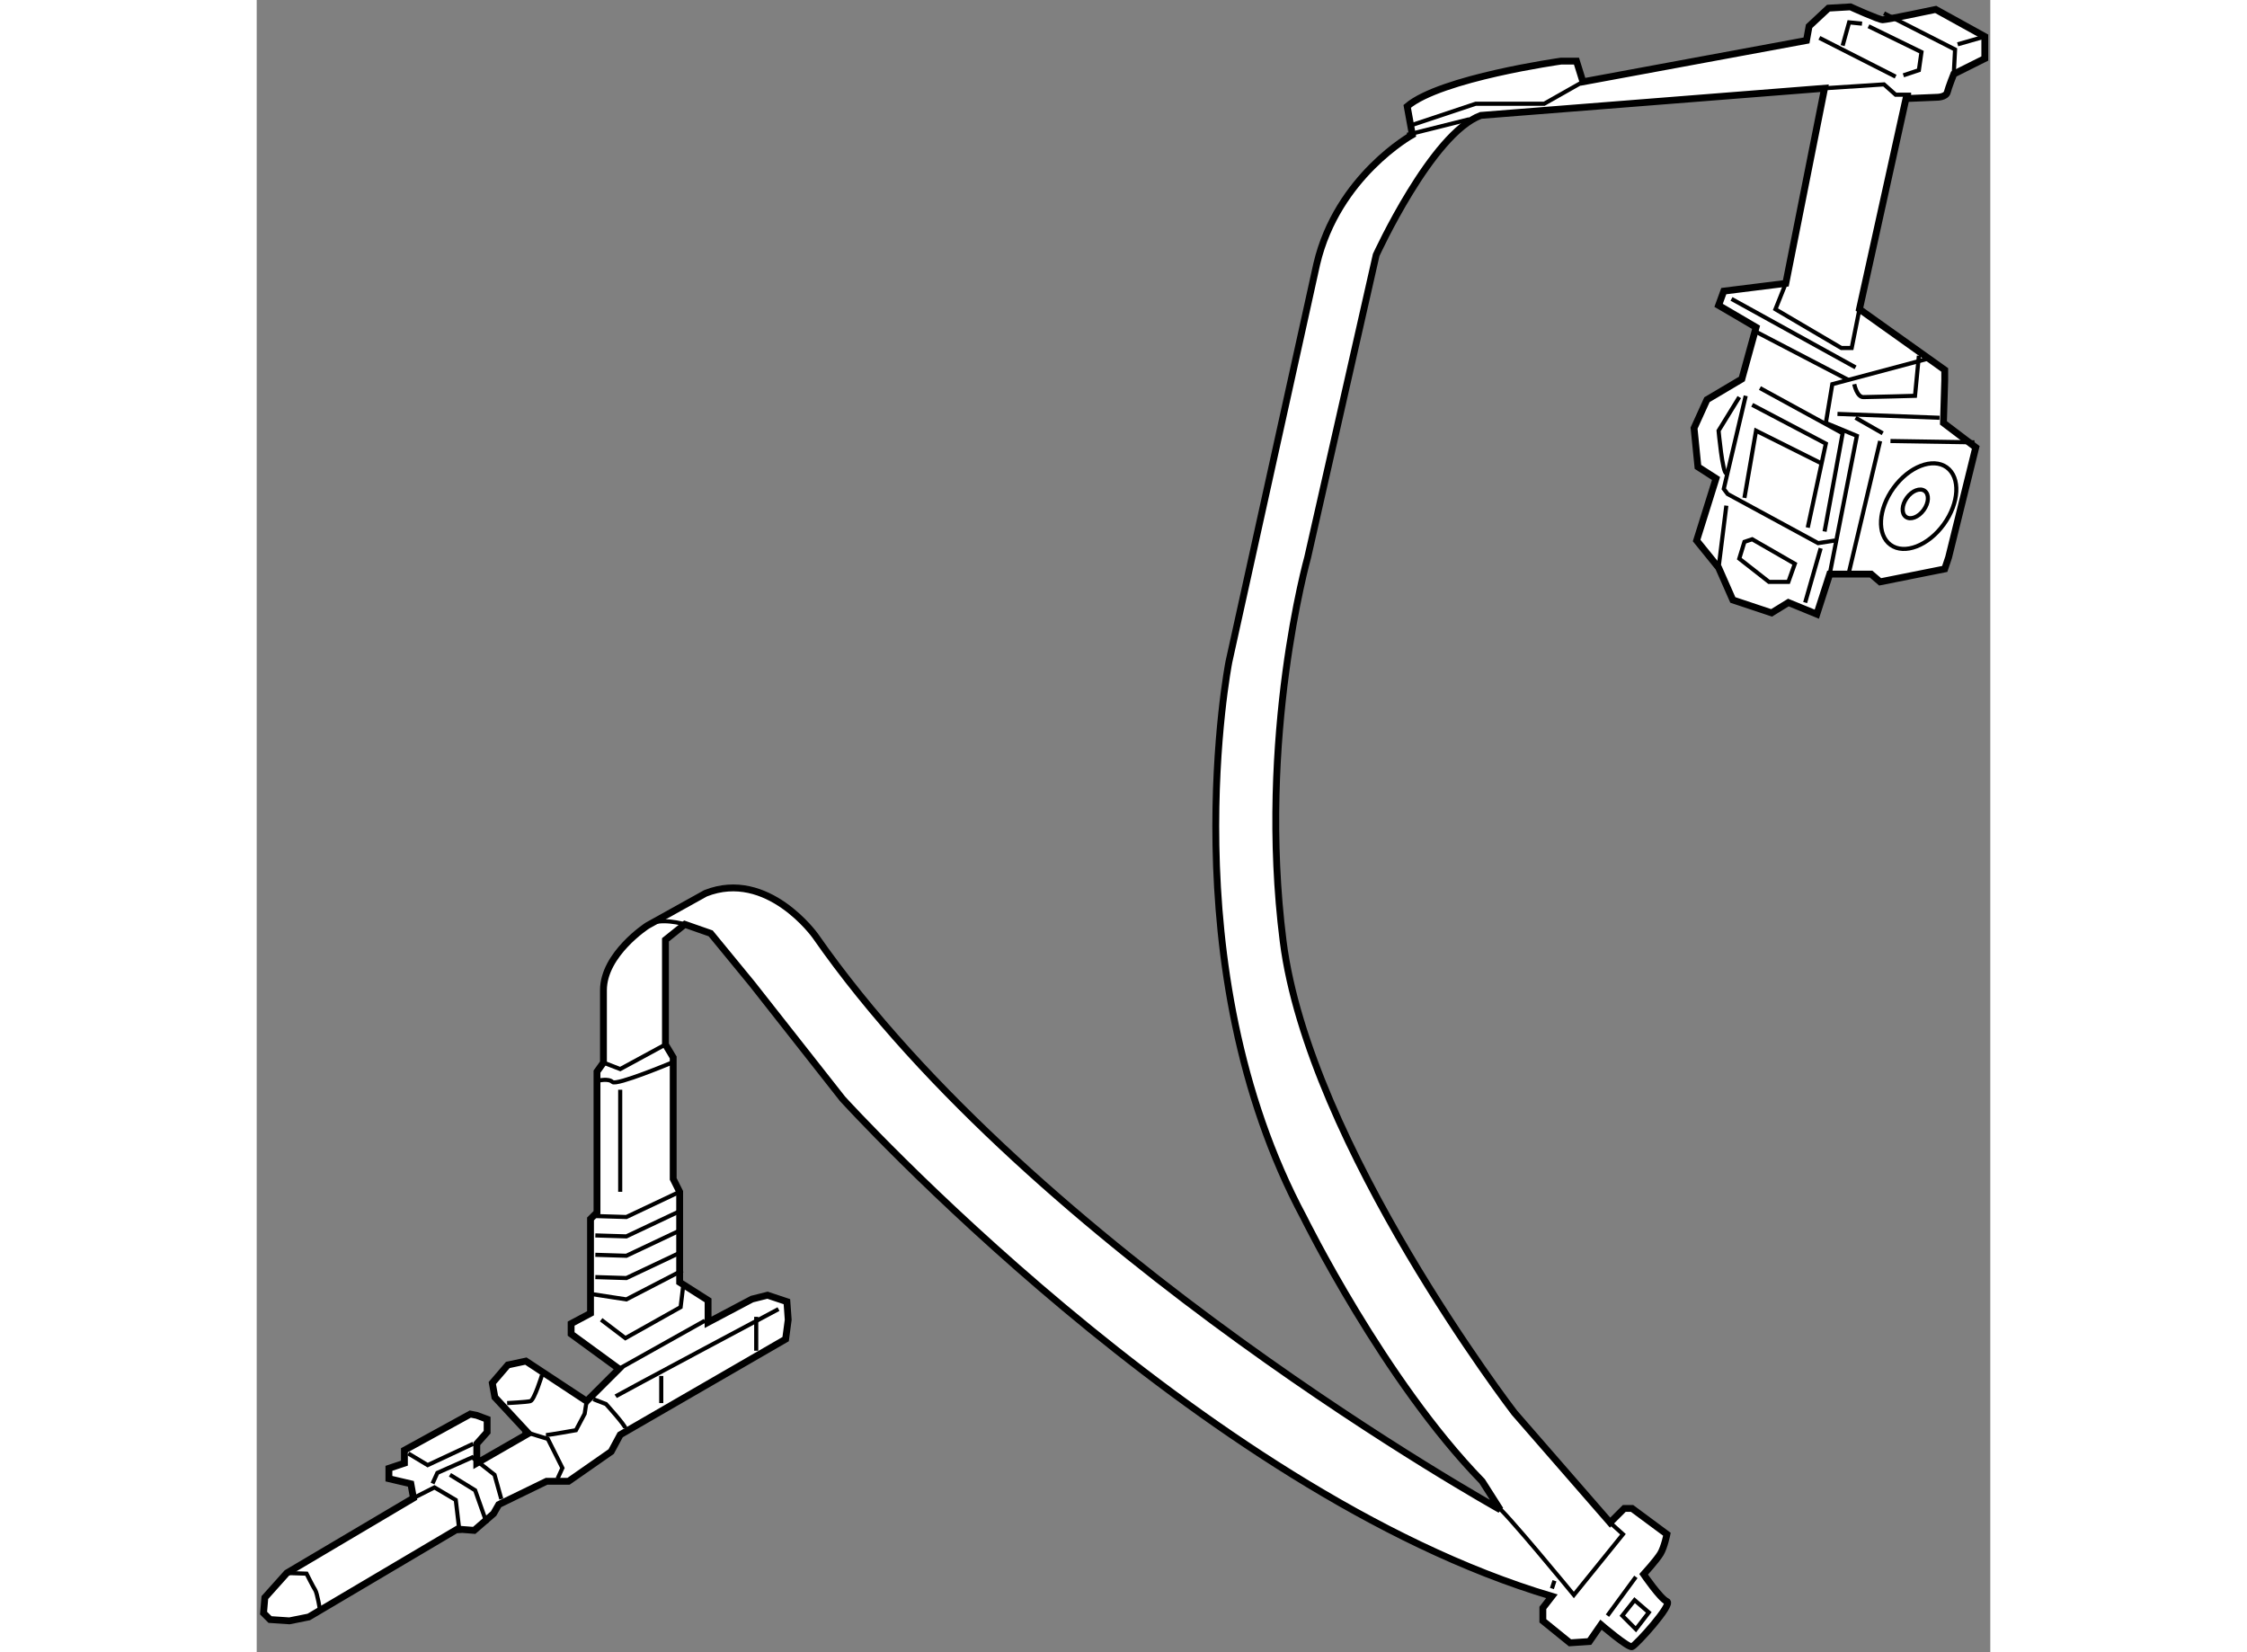 <?xml version="1.0" encoding="utf-8"?>
<!-- Generator: Adobe Illustrator 15.1.0, SVG Export Plug-In . SVG Version: 6.00 Build 0)  -->
<!DOCTYPE svg PUBLIC "-//W3C//DTD SVG 1.1//EN" "http://www.w3.org/Graphics/SVG/1.1/DTD/svg11.dtd">
<svg version="1.1" xmlns="http://www.w3.org/2000/svg" xmlns:xlink="http://www.w3.org/1999/xlink" x="0px" y="0px" width="244.8px"
	 height="180px" viewBox="29.64 5.628 126.425 120.49" enable-background="new 0 0 244.8 180" xml:space="preserve">
	
<rect x="29.64" y="5.628" width="126.425" height="120.49" fill="#808080" stroke="none"/>
	
<g><path fill="#FFFFFF" stroke="#000000" stroke-width="0.5" d="M143.979,12.064l-2.827,14.229l-4.523,0.565l-0.378,1.037
			l2.733,1.602l-1.037,3.77l-2.544,1.508l-0.942,2.073l0.283,2.827l1.319,0.848l-1.414,4.523l1.602,1.979l1.037,2.355l2.827,0.942
			l1.225-0.754l2.074,0.849l0.942-2.922h3.015l0.66,0.565l4.712-0.942l0.283-0.848l1.979-8.011l-2.356-1.79l0.094-3.11v-0.753
			l-6.22-4.43l3.393-15.36l2.262-0.094c0,0,0.659,0,0.754-0.377c0.095-0.378,0.471-1.319,0.471-1.319l2.262-1.131V8.295l-3.58-1.979
			c0,0-3.582,0.754-3.864,0.754c-0.283,0-2.356-0.942-2.356-0.942l-1.602,0.094l-1.413,1.319l-0.189,1.037l-16.303,3.016
			l-0.471-1.508h-1.131c0,0-8.764,1.225-11.214,3.298l0.376,2.073c0,0-5.465,3.016-6.973,9.424l-6.408,29.024
			c0,0-4.336,22.24,5.466,40.522c0,0,5.842,11.873,13.004,19.224l1.32,2.073c0,0-33.926-18.848-49.946-41.841
			c0,0-3.486-4.901-8.01-3.11l-4.24,2.356c0,0-3.204,2.072-3.204,4.712c0,2.639,0,5.277,0,5.277l-0.471,0.659c0,0,0,7.067,0,8.67
			s0,1.603,0,1.603l-0.472,0.471v5.466v1.414l-1.414,0.753v0.754l3.487,2.545l-2.356,2.355l-4.429-2.921l-1.319,0.282l-1.131,1.319
			l0.188,1.036l2.45,2.639l-3.77,2.168v-1.414l0.754-0.848v-0.942l-0.754-0.282l-0.472-0.095l-4.806,2.639v0.942l-1.131,0.376v0.755
			l1.602,0.376l0.189,1.037l-9.235,5.466l-1.603,1.791l-0.094,1.131l0.471,0.471l1.414,0.095l1.413-0.283l10.837-6.408l1.226,0.094
			l1.413-1.225l0.378-0.659l3.486-1.696h1.602l3.11-2.168l0.659-1.225l12.063-6.974l0.188-1.413l-0.095-1.32l-1.413-0.471
			l-1.131,0.283l-3.204,1.696v-1.603l-2.073-1.319v-6.597l-0.471-0.941v-8.859l-0.565-0.942v-7.633l1.413-1.131l1.885,0.659
			l3.016,3.676l6.597,8.387c0,0,26.009,28.649,51.735,36.282l-0.659,0.848v0.942l1.979,1.603l1.413-0.095l0.849-1.226
			c0,0,1.979,1.698,2.261,1.603c0.283-0.095,3.017-3.109,2.545-3.299c-0.472-0.188-1.696-1.979-1.696-1.979s0.942-1.036,1.225-1.508
			c0.283-0.471,0.472-1.413,0.472-1.413l-2.545-1.885h-0.564l-1.037,1.036l-6.974-8.011c0,0-14.984-19.507-16.869-34.396
			c-1.884-14.889,1.791-27.987,1.791-27.987l4.995-22.052c0,0,4.052-8.858,7.633-10.177L143.979,12.064z"></path><ellipse transform="matrix(0.81 0.587 -0.587 0.81 53.575 -80.406)" fill="none" stroke="#000000" stroke-width="0.3" cx="150.852" cy="42.461" rx="2.262" ry="3.488"></ellipse><ellipse transform="matrix(0.81 0.587 -0.587 0.81 53.436 -80.293)" fill="none" stroke="#000000" stroke-width="0.3" cx="150.604" cy="42.301" rx="0.758" ry="1.169"></ellipse><polyline fill="none" stroke="#000000" stroke-width="0.3" points="143.979,12.064 148.313,11.782 149.161,12.535 150.291,12.535 
					"></polyline><polyline fill="none" stroke="#000000" stroke-width="0.3" points="141.151,26.294 140.396,28.179 145.203,31.006 145.957,31.006 
			146.522,28.179 		"></polyline><line fill="none" stroke="#000000" stroke-width="0.3" x1="139.077" y1="29.875" x2="145.769" y2="33.362"></line><polyline fill="none" stroke="#000000" stroke-width="0.3" points="151.611,31.76 144.543,33.645 144.072,36.472 146.334,37.414 
			144.355,47.497 		"></polyline><line fill="none" stroke="#000000" stroke-width="0.3" x1="148.03" y1="37.791" x2="145.769" y2="47.309"></line><line fill="none" stroke="#000000" stroke-width="0.3" x1="144.92" y1="35.813" x2="152.365" y2="36.095"></line><line fill="none" stroke="#000000" stroke-width="0.3" x1="148.784" y1="37.791" x2="154.91" y2="37.886"></line><line fill="none" stroke="#000000" stroke-width="0.3" x1="146.239" y1="36.095" x2="148.219" y2="37.226"></line><path fill="none" stroke="#000000" stroke-width="0.3" d="M146.146,33.645c0,0,0.188,0.942,0.659,0.942
			c0.472,0,3.77-0.094,3.77-0.094l0.282-2.922"></path><polyline fill="none" stroke="#000000" stroke-width="0.3" points="138.229,34.493 136.628,41.278 136.91,41.654 143.507,45.236 
			144.731,45.047 		"></polyline><polyline fill="none" stroke="#000000" stroke-width="0.3" points="139.266,33.928 145.297,37.226 143.979,44.388 		"></polyline><polyline fill="none" stroke="#000000" stroke-width="0.3" points="138.7,35.152 144.072,37.979 142.753,44.105 		"></polyline><polyline fill="none" stroke="#000000" stroke-width="0.3" points="138.135,41.938 138.983,37.037 143.695,39.393 		"></polyline><path fill="none" stroke="#000000" stroke-width="0.3" d="M137.759,34.587l-1.509,2.45c0,0,0.283,3.11,0.565,3.11"></path><line fill="none" stroke="#000000" stroke-width="0.3" x1="136.815" y1="42.503" x2="136.25" y2="47.026"></line><line fill="none" stroke="#000000" stroke-width="0.3" x1="143.695" y1="45.612" x2="142.564" y2="49.57"></line><polygon fill="none" stroke="#000000" stroke-width="0.3" points="138.7,44.953 138.135,45.142 137.759,46.367 139.926,48.063 
			141.339,48.063 141.811,46.743 		"></polygon><line fill="none" stroke="#000000" stroke-width="0.3" x1="137.193" y1="27.426" x2="146.239" y2="32.42"></line><polyline fill="none" stroke="#000000" stroke-width="0.3" points="113.729,14.797 118.534,13.195 123.528,13.195 126.355,11.594 
					"></polyline><line fill="none" stroke="#000000" stroke-width="0.3" x1="143.601" y1="8.39" x2="149.161" y2="11.217"></line><polyline fill="none" stroke="#000000" stroke-width="0.3" points="146.711,7.353 145.769,7.259 145.297,8.955 		"></polyline><polyline fill="none" stroke="#000000" stroke-width="0.3" points="147.183,7.541 151.046,9.426 150.856,10.745 149.727,11.122 		
			"></polyline><polyline fill="none" stroke="#000000" stroke-width="0.3" points="148.313,6.599 153.496,9.237 153.401,11.028 		"></polyline><line fill="none" stroke="#000000" stroke-width="0.3" x1="153.684" y1="8.86" x2="155.663" y2="8.295"></line><line fill="none" stroke="#000000" stroke-width="0.3" x1="113.54" y1="15.457" x2="118.063" y2="14.326"></line><path fill="none" stroke="#000000" stroke-width="0.3" d="M120.042,115.441c0.472,0.189,5.654,6.503,5.654,6.503l3.581-4.43
			l-0.942-0.848"></path><line fill="none" stroke="#000000" stroke-width="0.3" x1="128.146" y1="123.451" x2="130.219" y2="120.624"></line><line fill="none" stroke="#000000" stroke-width="0.3" x1="124.094" y1="121.473" x2="124.282" y2="120.907"></line><polygon fill="none" stroke="#000000" stroke-width="0.3" points="130.125,122.321 129.229,123.452 130.219,124.442 
			131.162,123.217 		"></polygon><path fill="none" stroke="#000000" stroke-width="0.3" d="M60.861,73.035c0,0-1.884-0.565-2.732,0.095"></path><polyline fill="none" stroke="#000000" stroke-width="0.3" points="54.925,83.119 56.149,83.591 59.448,81.799 		"></polyline><path fill="none" stroke="#000000" stroke-width="0.3" d="M54.548,84.438c0,0,0.754-0.188,1.036,0.095
			c0.283,0.283,4.335-1.413,4.335-1.413"></path><line fill="none" stroke="#000000" stroke-width="0.3" x1="56.149" y1="85.099" x2="56.149" y2="92.543"></line><line fill="none" stroke="#000000" stroke-width="0.3" x1="56.056" y1="105.453" x2="62.322" y2="101.942"></line><polyline fill="none" stroke="#000000" stroke-width="0.3" points="53.982,99.987 56.598,100.388 60.696,98.267 		"></polyline><polyline fill="none" stroke="#000000" stroke-width="0.3" points="54.336,94.31 56.598,94.38 60.484,92.542 		"></polyline><polyline fill="none" stroke="#000000" stroke-width="0.3" points="54.336,95.723 56.598,95.793 60.484,93.956 		"></polyline><polyline fill="none" stroke="#000000" stroke-width="0.3" points="54.336,97.137 56.598,97.207 60.484,95.369 		"></polyline><polyline fill="none" stroke="#000000" stroke-width="0.3" points="54.336,98.762 56.598,98.832 60.484,96.995 		"></polyline><path fill="none" stroke="#000000" stroke-width="0.3" d="M31.837,120.342l1.437,0.047c0,0,0.495,0.99,0.637,1.202
			c0.141,0.212,0.354,1.484,0.354,1.484"></path><polyline fill="none" stroke="#000000" stroke-width="0.3" points="41.072,114.876 42.604,114.099 44.158,115.018 44.44,117.421 
					"></polyline><polyline fill="none" stroke="#000000" stroke-width="0.3" points="40.695,111.625 42.108,112.474 45.431,110.918 		"></polyline><polyline fill="none" stroke="#000000" stroke-width="0.3" points="42.462,113.816 42.815,113.039 45.359,111.908 46.985,113.18 
			47.479,114.947 		"></polyline><polyline fill="none" stroke="#000000" stroke-width="0.3" points="43.734,113.18 45.571,114.311 46.42,116.714 		"></polyline><polyline fill="none" stroke="#000000" stroke-width="0.3" points="49.035,109.999 50.872,110.564 51.933,112.686 51.579,113.463 
					"></polyline><path fill="none" stroke="#000000" stroke-width="0.3" d="M47.904,107.95c0,0,1.413-0.071,1.696-0.142
			c0.282-0.07,0.848-1.908,0.848-1.908"></path><path fill="none" stroke="#000000" stroke-width="0.3" d="M50.731,110.282c0.212,0,2.19-0.354,2.19-0.354l0.637-1.201l0.141-0.919
			"></path><path fill="none" stroke="#000000" stroke-width="0.3" d="M54.194,107.667l0.919,0.354c0,0,1.413,1.555,1.413,1.767"></path><path fill="none" stroke="#000000" stroke-width="0.3" d="M55.819,107.455c0.213-0.142,11.874-6.361,11.874-6.361"></path><polyline fill="none" stroke="#000000" stroke-width="0.3" points="54.76,101.872 56.526,103.215 60.555,100.953 60.768,99.186 		
			"></polyline><line fill="none" stroke="#000000" stroke-width="0.3" x1="59.142" y1="105.971" x2="59.142" y2="107.95"></line><line fill="none" stroke="#000000" stroke-width="0.3" x1="66.068" y1="101.659" x2="66.068" y2="104.133"></line></g>


</svg>